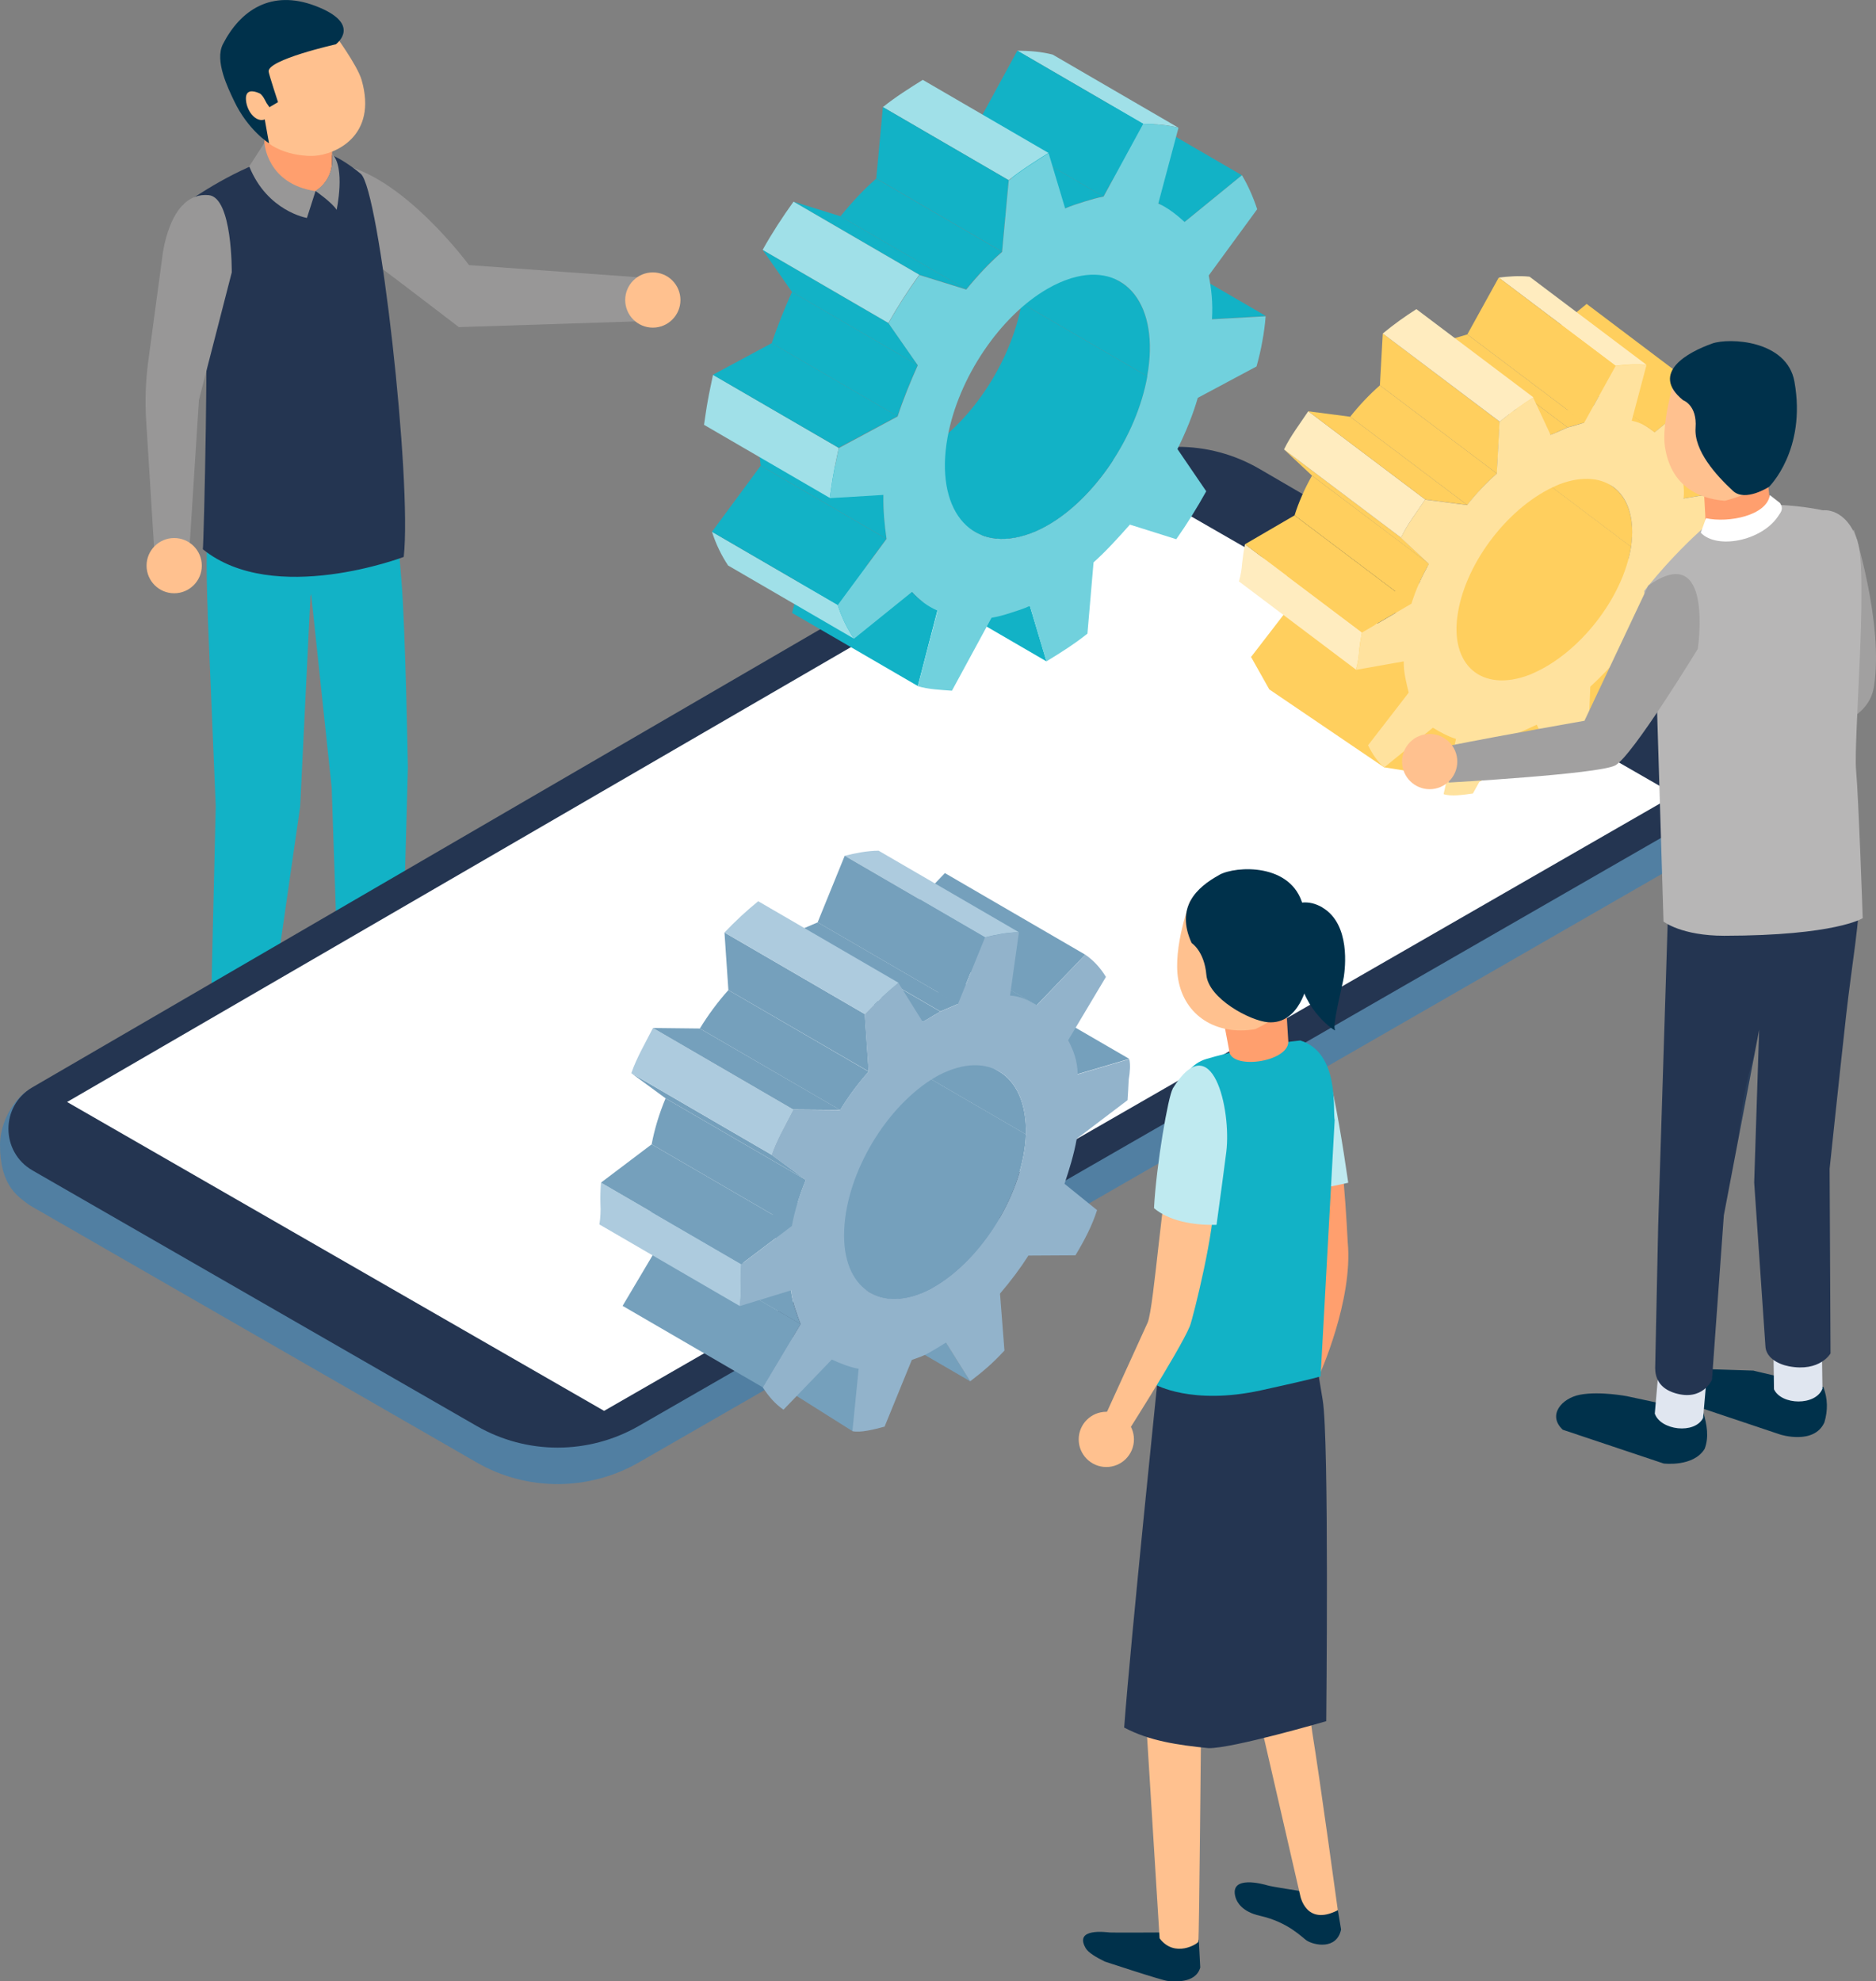 <?xml version="1.0" encoding="UTF-8"?><svg xmlns="http://www.w3.org/2000/svg" width="144" height="152.09" viewBox="0 0 144 152.09"><rect x="0" y="0" width="144" height="152.09" fill="#808080" stroke="none"/><defs><style>.cls-1{fill:#6c90b1;mix-blend-mode:multiply;opacity:.1;}.cls-1,.cls-2,.cls-3,.cls-4,.cls-5,.cls-6,.cls-7,.cls-8,.cls-9,.cls-10,.cls-11,.cls-12,.cls-13,.cls-14,.cls-15,.cls-16,.cls-17,.cls-18,.cls-19,.cls-20,.cls-21,.cls-22,.cls-23{stroke-width:0px;}.cls-24{isolation:isolate;}.cls-2{fill:#75a0bc;}.cls-3{fill:#517fa2;}.cls-4{fill:#12b2c6;}.cls-5{fill:#243551;}.cls-6{fill:#e0e6f0;}.cls-7{fill:#bfeaf0;}.cls-8{fill:#af3e40;}.cls-9{fill:#adcbde;}.cls-10{fill:#92b3cb;}.cls-11{fill:#b7b6b6;}.cls-12{fill:#a0e0e8;}.cls-13{fill:#a1a0a0;}.cls-14{fill:#989797;}.cls-15{fill:#71d1dd;}.cls-16{fill:#ffe29e;}.cls-17{fill:#fff;}.cls-18{fill:#ffecbf;}.cls-19{fill:#ff9f6e;}.cls-20{fill:#ffc18f;}.cls-21{fill:#ffcf5e;}.cls-22{fill:#00314b;}.cls-23{fill:#002d42;}</style></defs><g class="cls-24"><g id="_レイヤー_2"><g id="design"><path class="cls-22" d="m22.64,84.69l-2.66-3.58h-3.56l-.28,2.47c0,.55.3,1.06.78,1.33l3.56,2.95c.74.61,1.69.93,2.64.81.75-.1,1.5-.45,1.75-1.4l-.02-.13c-.16-.89-1.56-1.81-2.2-2.45Z"/><path class="cls-6" d="m20.11,81.62c-.62,1.29-3.25,1.02-3.71-.25l.33-4.93,3.71.25-.33,4.93Z"/><path class="cls-23" d="m33.49,81.96l-3.39-3.39h-3.68l-.38,2.58c0,.56.3,1.08.79,1.35l1.51.46c.97.29,1.88.76,2.71,1.34.95.68,2.65,1,3.55.7.81-.27,1.21-.43.9-1.26-.19-.52-.78-1.12-2.01-1.77Z"/><path class="cls-4" d="m15.94,47.09l.62,14.8-.42,17.74s2.58,1.89,4.36-.08l2.54-17.64.79-16.15,3.24-7.68-10.76-.5s-.68,1.81-.36,9.52Z"/><path class="cls-6" d="m30.22,78.75c-.56,1.32-3.19,1.18-3.72-.06l.08-4.94,3.72.06-.08,4.94Z"/><path class="cls-4" d="m30.21,35.53l-5.32,1.81-1.07,7.68,1.64,15.44.57,16.8s2.43,1.56,4.78-.18l.5-18.14s-.19-10.85-.5-14.41c-.51-5.91-.61-9.02-.61-9.02Z"/><path class="cls-14" d="m25.95,12.59c-1.77-.29,1.07,6.37,1.07,6.37.15-.04,8.2,6.15,8.2,6.15l13.61-.44s.19-2.07.52-3.36l-13.35-.96s-5.1-6.95-10.04-7.76Z"/><path class="cls-5" d="m15.58,42.17c5.44,4.38,15.41.58,15.41.58.65-5.78-1.87-28.23-3.3-29.41-3.38-2.78-5.03-1.87-7.52-.95-3.14,1.16-6.14,3.36-6.14,3.36l1.71,6.16c.3,2.89-.09,19.63-.17,20.26Z"/><path class="cls-14" d="m16.03,14.98c-3.12-.3-3.59,4.88-3.59,4.88l-1.06,7.87c-.2,1.51-.26,3.03-.16,4.55l.64,10.27s.36.68,2.68-.42l.73-11.43,2.52-9.79s.06-5.76-1.77-5.93Z"/><path class="cls-19" d="m20.17,12.39c0,1.47,1.19,2.67,2.66,2.67s2.66-1.19,2.66-2.67v-4.36h-4.94l-.39,4.36Z"/><path class="cls-20" d="m25.6,2.51l-7.3,2.87,1.25,3.96c.44,2.19,3.27,2.7,4.59,2.62,1.59-.1,4.85-1.51,3.62-5.81-.33-1.16-2.16-3.63-2.16-3.63Z"/><path class="cls-22" d="m24.2.45c-3.38-1.28-5.75.33-7.09,2.94-.65,1.28.39,3.37.86,4.36,1.06,2.24,2.68,3.25,2.68,3.25l-.68-3.81.71,1.04.66-.39s-.68-2.07-.72-2.34c-.13-.91,5.16-2.1,5.16-2.1,0,0,2.11-1.55-1.58-2.95Z"/><path class="cls-20" d="m19.89,7.15c-.46-.2-1.07-.3-1.01.52.07.98.92,1.91,1.62,1.4l-.09-1.24s-.23-.56-.52-.68Z"/><path class="cls-14" d="m20.3,10.96l-1.17,1.81c1.39,3.46,4.43,3.96,4.43,3.96l.66-2.06c-3.75-.55-3.92-3.7-3.92-3.7Z"/><path class="cls-14" d="m24.22,14.66s1.3.91,1.62,1.45c0,0,.7-3.26-.35-4.3,0,0,.31,1.83-1.28,2.85Z"/><circle class="cls-20" cx="50.11" cy="23.03" r="2.12"/><circle class="cls-20" cx="13.37" cy="43.42" r="2.12"/><path class="cls-22" d="m130.68,55.8c-.92-.52-1.45,2.43-1.45,4.71,0,2.29.34,4.58,1.4,4.58,1.06,0,2.83-2.12,2.82-4.4,0-3.16-1.37-4.11-2.77-4.89Z"/><path class="cls-3" d="m2.82,83.48C1.77,83.48,0,85.6,0,87.88c0,3.16,1.37,4.11,2.77,4.89.92.52,1.45-2.43,1.45-4.71,0-2.29-.34-4.58-1.4-4.58Z"/><path class="cls-3" d="m130.96,58.76l-34.68-20.17c-2.93-1.71-8.64-2.29-12.59.03L2.46,86.28c-2.43,1.43-2.41,4.95.03,6.36l34.1,19.62c3.85,2.22,8.59,2.21,12.44,0l81.91-47.12c2.45-1.41,2.46-4.94.01-6.36Z"/><path class="cls-5" d="m130.96,55.96l-34.29-19.97c-3.9-2.27-8.71-2.25-12.59.03L2.46,83.48c-2.43,1.43-2.41,4.95.03,6.36l34.1,19.62c3.85,2.22,8.59,2.21,12.44,0l81.91-47.12c2.45-1.41,2.46-4.94.01-6.36Z"/><polygon class="cls-17" points="5.15 84.59 46.37 108.3 128.58 61.01 87 37.09 5.15 84.59"/><polygon class="cls-2" points="59.87 106.35 65.44 109.86 67.47 104.15 63.33 101.77 59.87 106.35"/><polygon class="cls-2" points="61.84 96.79 63.7 99.77 74.47 106.03 72.61 103.05 61.84 96.79"/><polygon class="cls-2" points="71.95 76.19 82.72 82.45 86.68 81.28 75.91 75.03 71.95 76.19"/><path class="cls-2" d="m76.68,82.24l-10.77-6.26c1.33.77,2.12,2.46,2.07,4.84l10.77,6.26c.06-2.37-.74-4.06-2.07-4.84Z"/><path class="cls-2" d="m60.92,92.53c-.07.04-.15.08-.22.13-1.83.96-3.47,1.01-4.67.32l10.77,6.26c1.2.7,2.84.65,4.67-.32.07-.04.15-.08.22-.13,3.76-2.17,6.89-7.29,7.06-11.72l-10.77-6.26c-.17,4.43-3.31,9.55-7.06,11.72Z"/><polygon class="cls-2" points="68.8 70.91 79.57 77.17 83.3 73.28 72.53 67.02 68.8 70.91"/><path class="cls-2" d="m66.76,70.16l10.77,6.26c.79.06,1.31.33,1.9.67l-10.77-6.26c-.58-.34-1.1-.61-1.9-.67Z"/><polygon class="cls-2" points="47.79 100.24 58.56 106.5 61.46 101.63 50.68 95.37 47.79 100.24"/><path class="cls-2" d="m49.95,92.79c.11,1.01.44,1.79.73,2.59l10.77,6.26c-.29-.8-.62-1.57-.73-2.59l-10.77-6.26Z"/><path class="cls-9" d="m64.84,65.69l10.77,6.26c.75-.19,1.74-.39,2.6-.39l-10.77-6.26c-.86,0-1.85.2-2.6.39Z"/><polygon class="cls-2" points="62.76 70.8 73.53 77.06 75.61 71.95 64.84 65.69 62.76 70.8"/><path class="cls-2" d="m61.41,71.38l10.77,6.26c.36-.14.85-.37,1.36-.58l-10.77-6.26c-.51.21-1,.44-1.36.58Z"/><path class="cls-2" d="m60.4,71.99c-.12.07-.24.13-.34.18l10.77,6.26c.1-.05.22-.11.34-.18.32-.19.69-.42,1.01-.6l-10.77-6.26c-.31.18-.68.42-1.01.6Z"/><path class="cls-2" d="m50.02,87.84l10.77,6.26c.21-1.13.59-2.37,1.07-3.53l-10.77-6.26c-.49,1.16-.86,2.4-1.07,3.53Z"/><path class="cls-2" d="m53.72,78.95l10.77,6.26c.63-1.03,1.37-2.04,2.19-2.95l-10.77-6.26c-.82.91-1.56,1.92-2.19,2.95Z"/><path class="cls-9" d="m46.13,90.78c-.04.54-.06,1.07-.04,1.67.03.44,0,1.04-.08,1.54l10.77,6.26c.09-.5.11-1.1.08-1.54-.01-.6,0-1.13.04-1.67l-10.77-6.26Z"/><polygon class="cls-2" points="46.13 90.78 56.9 97.04 60.79 94.1 50.02 87.84 46.13 90.78"/><polygon class="cls-2" points="55.61 71.58 55.91 76 66.68 82.25 66.38 77.84 55.61 71.58"/><path class="cls-9" d="m55.61,71.58l10.77,6.26c.91-.94,1.68-1.64,2.59-2.4l-10.77-6.26c-.92.75-1.69,1.46-2.59,2.4Z"/><polygon class="cls-2" points="48.46 82.38 51.09 84.31 61.86 90.57 59.23 88.64 48.46 82.38"/><path class="cls-9" d="m48.46,82.38l10.77,6.26c.4-1.18,1.11-2.38,1.66-3.47l-10.77-6.26c-.55,1.09-1.26,2.29-1.66,3.47Z"/><polygon class="cls-2" points="50.12 78.91 60.89 85.17 64.49 85.2 53.72 78.95 50.12 78.91"/><path class="cls-10" d="m82.72,82.45c-.01-1.03-.33-1.83-.73-2.6l2.9-4.86c-.43-.71-.96-1.28-1.59-1.71l-3.72,3.89c-.65-.38-1.18-.69-2.05-.75l.68-4.85c-.86,0-1.85.2-2.6.39l-2.08,5.11c-.51.21-1,.44-1.36.58-.31.18-.68.42-1.01.6-.12.07-.24.13-.34.18l-1.86-2.98c-.92.75-1.69,1.46-2.59,2.4l.3,4.41c-.82.91-1.56,1.92-2.19,2.95l-3.6-.03c-.55,1.09-1.26,2.29-1.66,3.47l2.63,1.93c-.49,1.16-.86,2.4-1.07,3.53l-3.89,2.94c-.04.54-.06,1.07-.04,1.67.03.44,0,1.04-.08,1.54l3.95-1.21c.11,1.01.44,1.79.73,2.59l-2.9,4.86c.45.69.96,1.28,1.59,1.71l3.71-3.85c.69.32,1.39.59,2.06.71l-.48,4.79c.65.13,1.64-.13,2.47-.35l2.09-5.12c.51-.18.89-.31,1.27-.52.53-.3,1.01-.6,1.35-.81l1.86,2.97c1-.76,1.78-1.43,2.63-2.36l-.34-4.37c.83-.97,1.57-1.96,2.18-2.92l3.61-.02c.71-1.18,1.28-2.28,1.66-3.47l-2.5-2.02c.36-1.08.73-2.26.94-3.46l3.9-2.96c.04-.5.06-1.07.09-1.59.1-.57.14-1.17.04-1.56l-3.96,1.17Zm-11.03,16.34c-.07.04-.15.08-.22.13-3.84,2.03-6.88,0-6.67-4.52.19-4.44,3.29-9.57,7.05-11.75.07-.04.15-.08.22-.12,3.84-1.99,6.78.05,6.68,4.54-.17,4.43-3.31,9.55-7.06,11.72Z"/><polygon class="cls-4" points="83.4 18.88 93.05 24.49 97.17 24.26 87.52 18.65 83.4 18.88"/><polygon class="cls-4" points="69.4 40.89 70.68 45.16 80.33 50.77 79.05 46.5 69.4 40.89"/><polygon class="cls-4" points="81.27 11.43 90.92 17.04 95.32 13.45 85.67 7.84 81.27 11.43"/><polygon class="cls-4" points="60.8 47.05 70.45 52.66 71.96 46.85 62.31 41.25 60.8 47.05"/><path class="cls-4" d="m70.8,34.7c-.58.34-1.17.6-1.76.78-1.52.47-2.83.35-3.84-.25l9.65,5.61c1.02.59,2.33.71,3.84.25.59-.18,1.18-.44,1.76-.78,3.56-2.05,6.79-6.79,7.62-11.42l-9.65-5.61c-.83,4.64-4.06,9.37-7.62,11.42Z"/><path class="cls-4" d="m85.96,21.62l-9.65-5.61c1.85,1.08,2.74,3.74,2.1,7.26l9.65,5.61c.63-3.52-.25-6.19-2.1-7.26Z"/><path class="cls-8" d="m79.25,10.01l9.65,5.61c.16.07.32.16.48.25l-9.65-5.61c-.16-.09-.31-.17-.48-.25Z"/><path class="cls-4" d="m60.34,39.82c.39.43.85.83,1.38,1.13l9.65,5.61c-.53-.31-.99-.7-1.38-1.13l-9.65-5.61Z"/><path class="cls-12" d="m78.09,3.89l9.65,5.61c1,.02,1.86.09,2.71.3l-9.65-5.61c-.86-.22-1.72-.29-2.71-.3Z"/><polygon class="cls-4" points="75.05 9.47 84.7 15.08 87.74 9.5 78.09 3.89 75.05 9.47"/><path class="cls-12" d="m54.65,40.82c.31.97.74,1.84,1.24,2.59l9.65,5.61c-.5-.76-.93-1.62-1.24-2.59l-9.65-5.61Z"/><polygon class="cls-4" points="54.65 40.82 64.3 46.43 68.04 41.36 58.39 35.75 54.65 40.82"/><path class="cls-4" d="m73.64,9.84c-.52.16-1.05.33-1.54.54l9.65,5.61c.49-.2,1.02-.38,1.54-.54.48-.15.94-.28,1.41-.37l-9.65-5.61c-.46.09-.93.22-1.41.37Z"/><path class="cls-4" d="m58.16,32.37c-.02,1.24.09,2.33.24,3.38l9.65,5.61c-.15-1.06-.26-2.14-.24-3.38l-9.65-5.61Z"/><path class="cls-4" d="m64.51,16.6l9.65,5.61c.83-1.02,1.76-2.03,2.75-2.89l-9.65-5.61c-.99.86-1.92,1.87-2.75,2.9Z"/><path class="cls-4" d="m59.24,26.34l9.65,5.61c.44-1.36.98-2.65,1.55-3.93l-9.65-5.61c-.57,1.28-1.1,2.57-1.55,3.93Z"/><path class="cls-12" d="m67.77,8.22l9.65,5.61c1-.8,2.04-1.45,3.06-2.09l-9.65-5.61c-1.02.64-2.06,1.29-3.06,2.09Z"/><polygon class="cls-4" points="67.26 13.7 76.91 19.31 77.42 13.83 67.77 8.22 67.26 13.7"/><path class="cls-12" d="m54.34,30.7c-.12.64-.2,1.26-.3,1.91l9.65,5.61c.1-.65.18-1.27.3-1.91.11-.64.26-1.28.39-1.93l-9.65-5.61c-.13.66-.28,1.3-.39,1.93Z"/><polygon class="cls-4" points="54.72 28.77 64.37 34.37 68.89 31.95 59.24 26.34 54.72 28.77"/><polygon class="cls-4" points="60.91 15.48 70.56 21.09 74.16 22.21 64.51 16.6 60.91 15.48"/><polygon class="cls-4" points="58.54 19.18 60.79 22.41 70.44 28.02 68.19 24.79 58.54 19.18"/><path class="cls-12" d="m58.54,19.18l9.65,5.61c.71-1.26,1.52-2.52,2.37-3.7l-9.65-5.61c-.85,1.18-1.67,2.44-2.37,3.7Z"/><path class="cls-15" d="m92.8,21.12l3.7-5.06c-.31-.95-.71-1.84-1.17-2.61l-4.4,3.59c-.63-.57-1.28-1.09-2.02-1.42l1.55-5.81c-.86-.22-1.72-.29-2.71-.3l-3.04,5.58c-.46.09-.93.22-1.41.37-.52.16-1.05.33-1.54.54l-1.27-4.24c-1.02.64-2.06,1.29-3.06,2.09l-.51,5.49c-.99.86-1.92,1.87-2.75,2.89l-3.6-1.12c-.85,1.18-1.67,2.44-2.37,3.7l2.25,3.23c-.57,1.28-1.1,2.57-1.55,3.93l-4.52,2.43c-.13.66-.28,1.3-.39,1.93-.12.64-.2,1.26-.3,1.91l4.12-.25c-.02,1.24.09,2.32.24,3.38l-3.74,5.07c.31.97.74,1.84,1.24,2.59l4.45-3.59c.54.59,1.19,1.11,1.97,1.43l-1.52,5.8c.81.25,1.73.28,2.62.35l3.04-5.6c.46-.07,1-.22,1.51-.39.48-.15.95-.3,1.43-.52l1.27,4.26c1.13-.69,2.1-1.3,3.15-2.13l.47-5.47c.95-.85,1.87-1.86,2.79-2.9l3.56,1.12c.81-1.15,1.59-2.4,2.3-3.68l-2.21-3.24c.64-1.3,1.17-2.58,1.56-3.93l4.51-2.41c.19-.68.34-1.32.45-1.96.12-.64.2-1.26.25-1.89l-4.12.23c.08-1.24-.04-2.32-.25-3.36Zm-4.73,7.76c-.83,4.64-4.06,9.37-7.62,11.42-.58.34-1.17.6-1.76.78-4.29,1.32-6.93-2.07-5.96-7.49.83-4.62,4.06-9.34,7.67-11.42.6-.35,1.21-.62,1.82-.81,4.21-1.29,6.82,2.1,5.84,7.51Z"/><path class="cls-19" d="m101.26,105.58s2.62-5.76,2.19-10.23c0,0-.4-8.74-1.45-12.84l-3.44,1.41,2.51,12.18-1.74,8.32,1.94,1.16Z"/><path class="cls-7" d="m98.56,83.91l1.55,7.55c1.07-.21,2.24-.4,3.38-.67-.4-2.78-.95-6.17-1.49-8.28l-3.44,1.41Z"/><path class="cls-22" d="m88.92,148.34s-3.42.02-3.73,0c-.26-.02-2.78-.38-1.85,1.21.19.33.79.69,1.46,1.02,0,0,4.41,1.46,4.83,1.49.42.03,2.14.24,2.5-1.03l-.11-2.1-3.08-.59Z"/><path class="cls-22" d="m99.82,145.16s-2.25-.34-2.55-.44c-.25-.08-2.95-.84-2.43.93.11.36.49,1.1,1.88,1.41,2.17.49,3.22,1.66,3.57,1.89.56.37,2.31.75,2.65-.84l-.25-1.5-2.87-1.45Z"/><path class="cls-20" d="m100.13,126.8l1.06-14.74c.52-2.9.28-5.88-.69-8.66l-.4-1.15-6.19,4.4,2.03,22.06,3.86,16.78s.42,2.41,2.89,1.14c0,0-1.39-10.17-1.95-13.58-.25-1.54-.61-6.24-.61-6.24Z"/><path class="cls-20" d="m88.97,104.83s-1.21,18.64-1.2,24.01l1.24,19.95c1.16,1.54,2.94.41,2.97.26.08-.38.19-16.18.27-20.51.02-1.04,3.82-12.8,3.82-12.8l4.54-3.11-3.62-7.66-8.01-.15Z"/><path class="cls-5" d="m101.04,104.4l-12.07.44s-2.19,21.12-2.68,27.77c1.94,1.03,4.12,1.34,6.47,1.58,1.81.04,9.04-2.07,9.04-2.07,0,0,.23-21.66-.27-24.64-.13-.74-.5-3.07-.5-3.07Z"/><path class="cls-4" d="m102.44,85.94c-.14-.73.4-5.13-2.63-6.07,0,0-3.48.33-7.19,1.41-2.43.71-2.36,4.09-2.97,4.9l-.06,6.64-.43,7.1-.48,6.36s2.8,1.61,8.13.44c5.33-1.17,4.56-1.1,4.56-1.1l1.08-19.68Z"/><path class="cls-19" d="m93.23,74.69l1.11,5.89c-.02,1.59,4.53.99,4.55-.61l-.32-5.21-5.35-.07Z"/><path class="cls-20" d="m90.44,75.19c.49,2.79,2.94,4.32,5.9,3.81,0,0,3.26-1.37,3.3-3.79l.54-4.47-8.82-1.6s-1.35,3.57-.92,6.05Z"/><path class="cls-20" d="m85.93,110.91s4.64-7.24,5.4-9.11c.25-.61,2.02-7.77,1.8-9.71-.14-1.25-.71-1.79-1.35-2-.84-.28-1.77,0-1.95.01-.52,0-1.24,10.32-1.74,11.43l-4.01,8.8,1.84.57Z"/><path class="cls-7" d="m90.02,83.57c-.35.57-1.26,5.82-1.44,9.17,1.15.97,2.94,1.32,4.8,1.28.26-1.9.62-4.54.75-5.6.4-3.24-1.08-9.76-4.12-4.85Z"/><path class="cls-22" d="m93.61,67.15c-1.79.98-3.39,2.5-2.14,5.24,0,0,.97.61,1.13,2.44.16,1.83,3.38,3.54,4.74,3.64,2.45.18,3.03-3.06,3.03-3.06,0,0,.73-1.71-.36-5.91-.85-3.28-5.15-3.04-6.41-2.35Z"/><path class="cls-22" d="m101.51,69.66c-2.2-1.29-3.8,1.04-3.8,1.04-.37,1.68,1.47,1.9,2.08,4.56.61,2.66,2.94,4.07,2.69,3.8s.58-3.46.67-4.07c.09-.61.55-4.04-1.65-5.33Z"/><circle class="cls-20" cx="84.92" cy="110.49" r="2.12"/><path class="cls-22" d="m124.92,107.18s-2.12-.41-3.64-.12c-1.42.27-2.52,1.58-1.32,2.69l7.74,2.59s2.29.29,3.15-1.13c.34-.9.17-1.84-.1-2.78l-5.84-1.25Z"/><path class="cls-22" d="m134.63,105.21s-2.06-.07-4.08-.13c-1.38-.04-2.52,2.01-1.26,2.57l7.37,2.47s2.59.82,3.38-.94c.27-.91.26-1.81-.08-2.71l-5.34-1.25Z"/><path class="cls-6" d="m130.73,108.84c-.65,1.28-3.27.95-3.71-.33l.43-4.92,3.71.33-.43,4.92Z"/><path class="cls-6" d="m139.89,106.59c-.51,1.34-3.16,1.28-3.72.05l-.07-4.94,3.72-.05.07,4.94Z"/><path class="cls-13" d="m132.69,56.23s10.37,1.35,11.15-3.51c.78-4.86-1.54-12.07-1.54-12.07l-9.61,15.59Z"/><polygon class="cls-21" points="97.43 52.92 106.24 58.9 113.45 60.04 124.4 55.18 130.19 41.53 96.03 50.43 97.43 52.92"/><polygon class="cls-21" points="109 48.86 110.34 51.72 119.31 58.49 117.97 55.63 109 48.86"/><polygon class="cls-21" points="120.28 31.49 129.25 38.26 132.93 37.64 123.95 30.87 120.28 31.49"/><path class="cls-21" d="m114.89,30.65c1.11.84,1.64,2.43,1.33,4.56l8.98,6.77c.31-2.12-.23-3.72-1.33-4.56l-8.98-6.77Z"/><path class="cls-21" d="m108.63,44.94c-.07.03-.14.06-.21.09-1.74.67-3.22.53-4.22-.22l8.98,6.77c1,.75,2.48.89,4.22.22.07-.03.14-.06.21-.09,3.6-1.54,6.96-5.79,7.59-9.74l-8.98-6.77c-.63,3.95-3.99,8.2-7.59,9.74Z"/><polygon class="cls-21" points="118.03 26.41 127.01 33.19 130.76 30.1 121.79 23.33 118.03 26.41"/><path class="cls-21" d="m116.28,25.52l8.98,6.77c.71.14,1.14.43,1.63.8l-8.98-6.77c-.49-.37-.92-.66-1.63-.8Z"/><polygon class="cls-21" points="96.03 50.43 105.01 57.2 108.13 53.15 99.15 46.38 96.03 50.43"/><path class="cls-21" d="m98.78,43.98c-.01.92.21,1.65.38,2.4l8.98,6.77c-.17-.75-.39-1.48-.38-2.4l-8.98-6.77Z"/><path class="cls-18" d="m115.04,21.31l8.98,6.77c.69-.09,1.6-.16,2.37-.07l-8.98-6.77c-.77-.09-1.68-.02-2.37.07Z"/><polygon class="cls-21" points="112.63 25.67 121.61 32.44 124.02 28.09 115.04 21.31 112.63 25.67"/><path class="cls-21" d="m111.35,26.04l8.98,6.77c.34-.09.8-.24,1.28-.37l-8.98-6.77c-.48.14-.94.29-1.28.37Z"/><path class="cls-21" d="m110.38,26.47c-.12.05-.23.09-.33.13l8.98,6.77c.1-.03.21-.08.33-.13.31-.13.67-.31.97-.43l-8.98-6.77c-.3.13-.66.3-.97.43Z"/><path class="cls-21" d="m99.37,39.56l8.98,6.77c.31-.99.78-2.06,1.34-3.05l-8.98-6.77c-.56.98-1.03,2.05-1.34,3.05Z"/><path class="cls-21" d="m103.64,31.99l8.98,6.77c.68-.85,1.45-1.68,2.28-2.41l-8.98-6.77c-.83.73-1.6,1.55-2.28,2.41Z"/><path class="cls-18" d="m95.34,43.26c-.02.4-.11.93-.24,1.37l8.98,6.77c.13-.44.22-.97.24-1.37.05-.54.13-1.01.22-1.49l-8.98-6.77c-.09.48-.16.95-.22,1.49Z"/><polygon class="cls-21" points="95.56 41.78 104.54 48.55 108.35 46.33 99.37 39.56 95.56 41.78"/><polygon class="cls-21" points="105.92 29.58 114.9 36.35 115.11 32.37 106.14 25.6 105.92 29.58"/><path class="cls-18" d="m106.14,25.6l8.98,6.77c.91-.74,1.68-1.29,2.58-1.87l-8.98-6.77c-.9.58-1.67,1.12-2.58,1.87Z"/><polygon class="cls-21" points="98.56 34.5 100.71 36.51 109.69 43.29 107.54 41.27 98.56 34.5"/><path class="cls-18" d="m98.56,34.5l8.98,6.77c.48-1.02,1.25-2.01,1.86-2.93l-8.98-6.77c-.61.92-1.38,1.92-1.86,2.93Z"/><polygon class="cls-21" points="100.42 31.57 109.4 38.34 112.62 38.76 103.64 31.99 100.42 31.57"/><path class="cls-16" d="m128.88,35.85l3.12-4.04c-.31-.68-.72-1.25-1.24-1.7l-3.76,3.08c-.54-.41-.99-.74-1.75-.89l1.13-4.27c-.77-.09-1.68-.02-2.37.07l-2.41,4.35c-.48.14-.94.29-1.28.37-.3.13-.66.3-.97.43-.12.05-.23.09-.33.13l-1.34-2.87c-.9.58-1.67,1.12-2.58,1.87l-.21,3.98c-.83.73-1.6,1.55-2.28,2.41l-3.22-.42c-.61.92-1.38,1.92-1.86,2.93l2.15,2.01c-.56.98-1.03,2.05-1.34,3.05l-3.8,2.22c-.09.48-.16.95-.22,1.49-.02.4-.11.93-.24,1.37l3.67-.65c-.01.92.21,1.65.38,2.4l-3.12,4.04c.33.67.72,1.25,1.24,1.7l3.74-3.05c.58.36,1.18.68,1.77.86l-.95,4.24c.56.19,1.48.06,2.25-.05l2.42-4.37c.47-.11.83-.18,1.19-.33.51-.22.97-.43,1.29-.58l1.34,2.86c.98-.57,1.75-1.09,2.61-1.83l.16-3.95c.85-.78,1.62-1.59,2.27-2.38l3.23.38c.76-.98,1.4-1.9,1.86-2.93l-2.02-2.08c.44-.93.89-1.95,1.21-3l3.82-2.23c.09-.45.16-.95.26-1.42.15-.5.25-1.03.21-1.4l-3.68.62c.1-.92-.1-1.68-.37-2.41Zm-3.68,6.12c-.63,3.95-3.99,8.2-7.59,9.74-.07.03-.14.06-.21.09-3.66,1.4-6.17-.74-5.49-4.77.65-3.96,3.98-8.22,7.59-9.77.07-.03.14-.06.21-.09,3.65-1.37,6.07.78,5.49,4.79Z"/><path class="cls-5" d="m141.28,60.28c-1.6.85-12.58,4.51-13.56,3.23l.32,6.36-.76,24.22-.23,10.92c0,.68.26,1.55,1.53,1.93,2.12.64,2.83-1.03,2.83-1.03l.91-12.62,2.71-14.24-.38,11.72.86,12.53c.02.89.93,1.41,1.81,1.58,2.38.45,3.19-.99,3.19-.99l-.07-14.17s.75-7.14,1.27-11.8c.43-3.87,1.1-7.47,1.01-9.79-.07-1.9-1.43-7.86-1.43-7.86Z"/><path class="cls-1" d="m134.68,80.91c-.66,2.04-1.04,4.22-1.23,6.46l1.23-6.46Z"/><path class="cls-11" d="m142.59,41.55c-.89-2.65-2.67-2.38-2.67-2.38,0,0-5.94-1.32-8.4.7-2.94,2.41-5.31,5.49-5.31,5.49l.98,9.02.5,16.36s1.37,1.09,4.66,1.09c8.58-.01,10.63-1.35,10.63-1.35,0,0-.31-9.16-.51-11.38-.2-2.22.94-15.09.11-17.54Z"/><path class="cls-19" d="m130.64,34.94l.26,4.72c-.25,1.47,4.86,1.77,5.11.3l-.44-4.18-4.94-.84Z"/><path class="cls-20" d="m127.8,34.3c.44,2.89,2.42,3.97,4.59,4.14,0,0,4.13-.95,4.3-3.2l.77-4.14-9-1.7s-.93,3.12-.66,4.91Z"/><path class="cls-22" d="m131.43,26.37c-1.85.65-4.81,2.25-2.24,4.35,0,0,1.09.36.96,2.12-.13,1.76,1.59,3.66,2.88,4.85.94.86,2.76-.32,2.76-.32,0,0,2.89-2.82,1.95-8.07-.57-3.2-5.01-3.39-6.32-2.93Z"/><path class="cls-17" d="m135.85,38.01c-.24,1.56-3.15,2.15-4.9,1.77l-.4,1.11c1.23,1.3,4.62.64,5.9-1.21.3-.43.46-.63.18-1.07l-.78-.61Z"/><path class="cls-13" d="m126.51,44.97l-4.89,10.36s-5.82,1.01-10.62,1.96l.2,2.78s11.46-.64,12.77-1.31c1.3-.66,6.35-8.95,6.35-8.95,0,0,1.28-8.45-3.81-4.85Z"/><circle class="cls-20" cx="109.74" cy="58.46" r="2.12"/></g></g></g></svg>